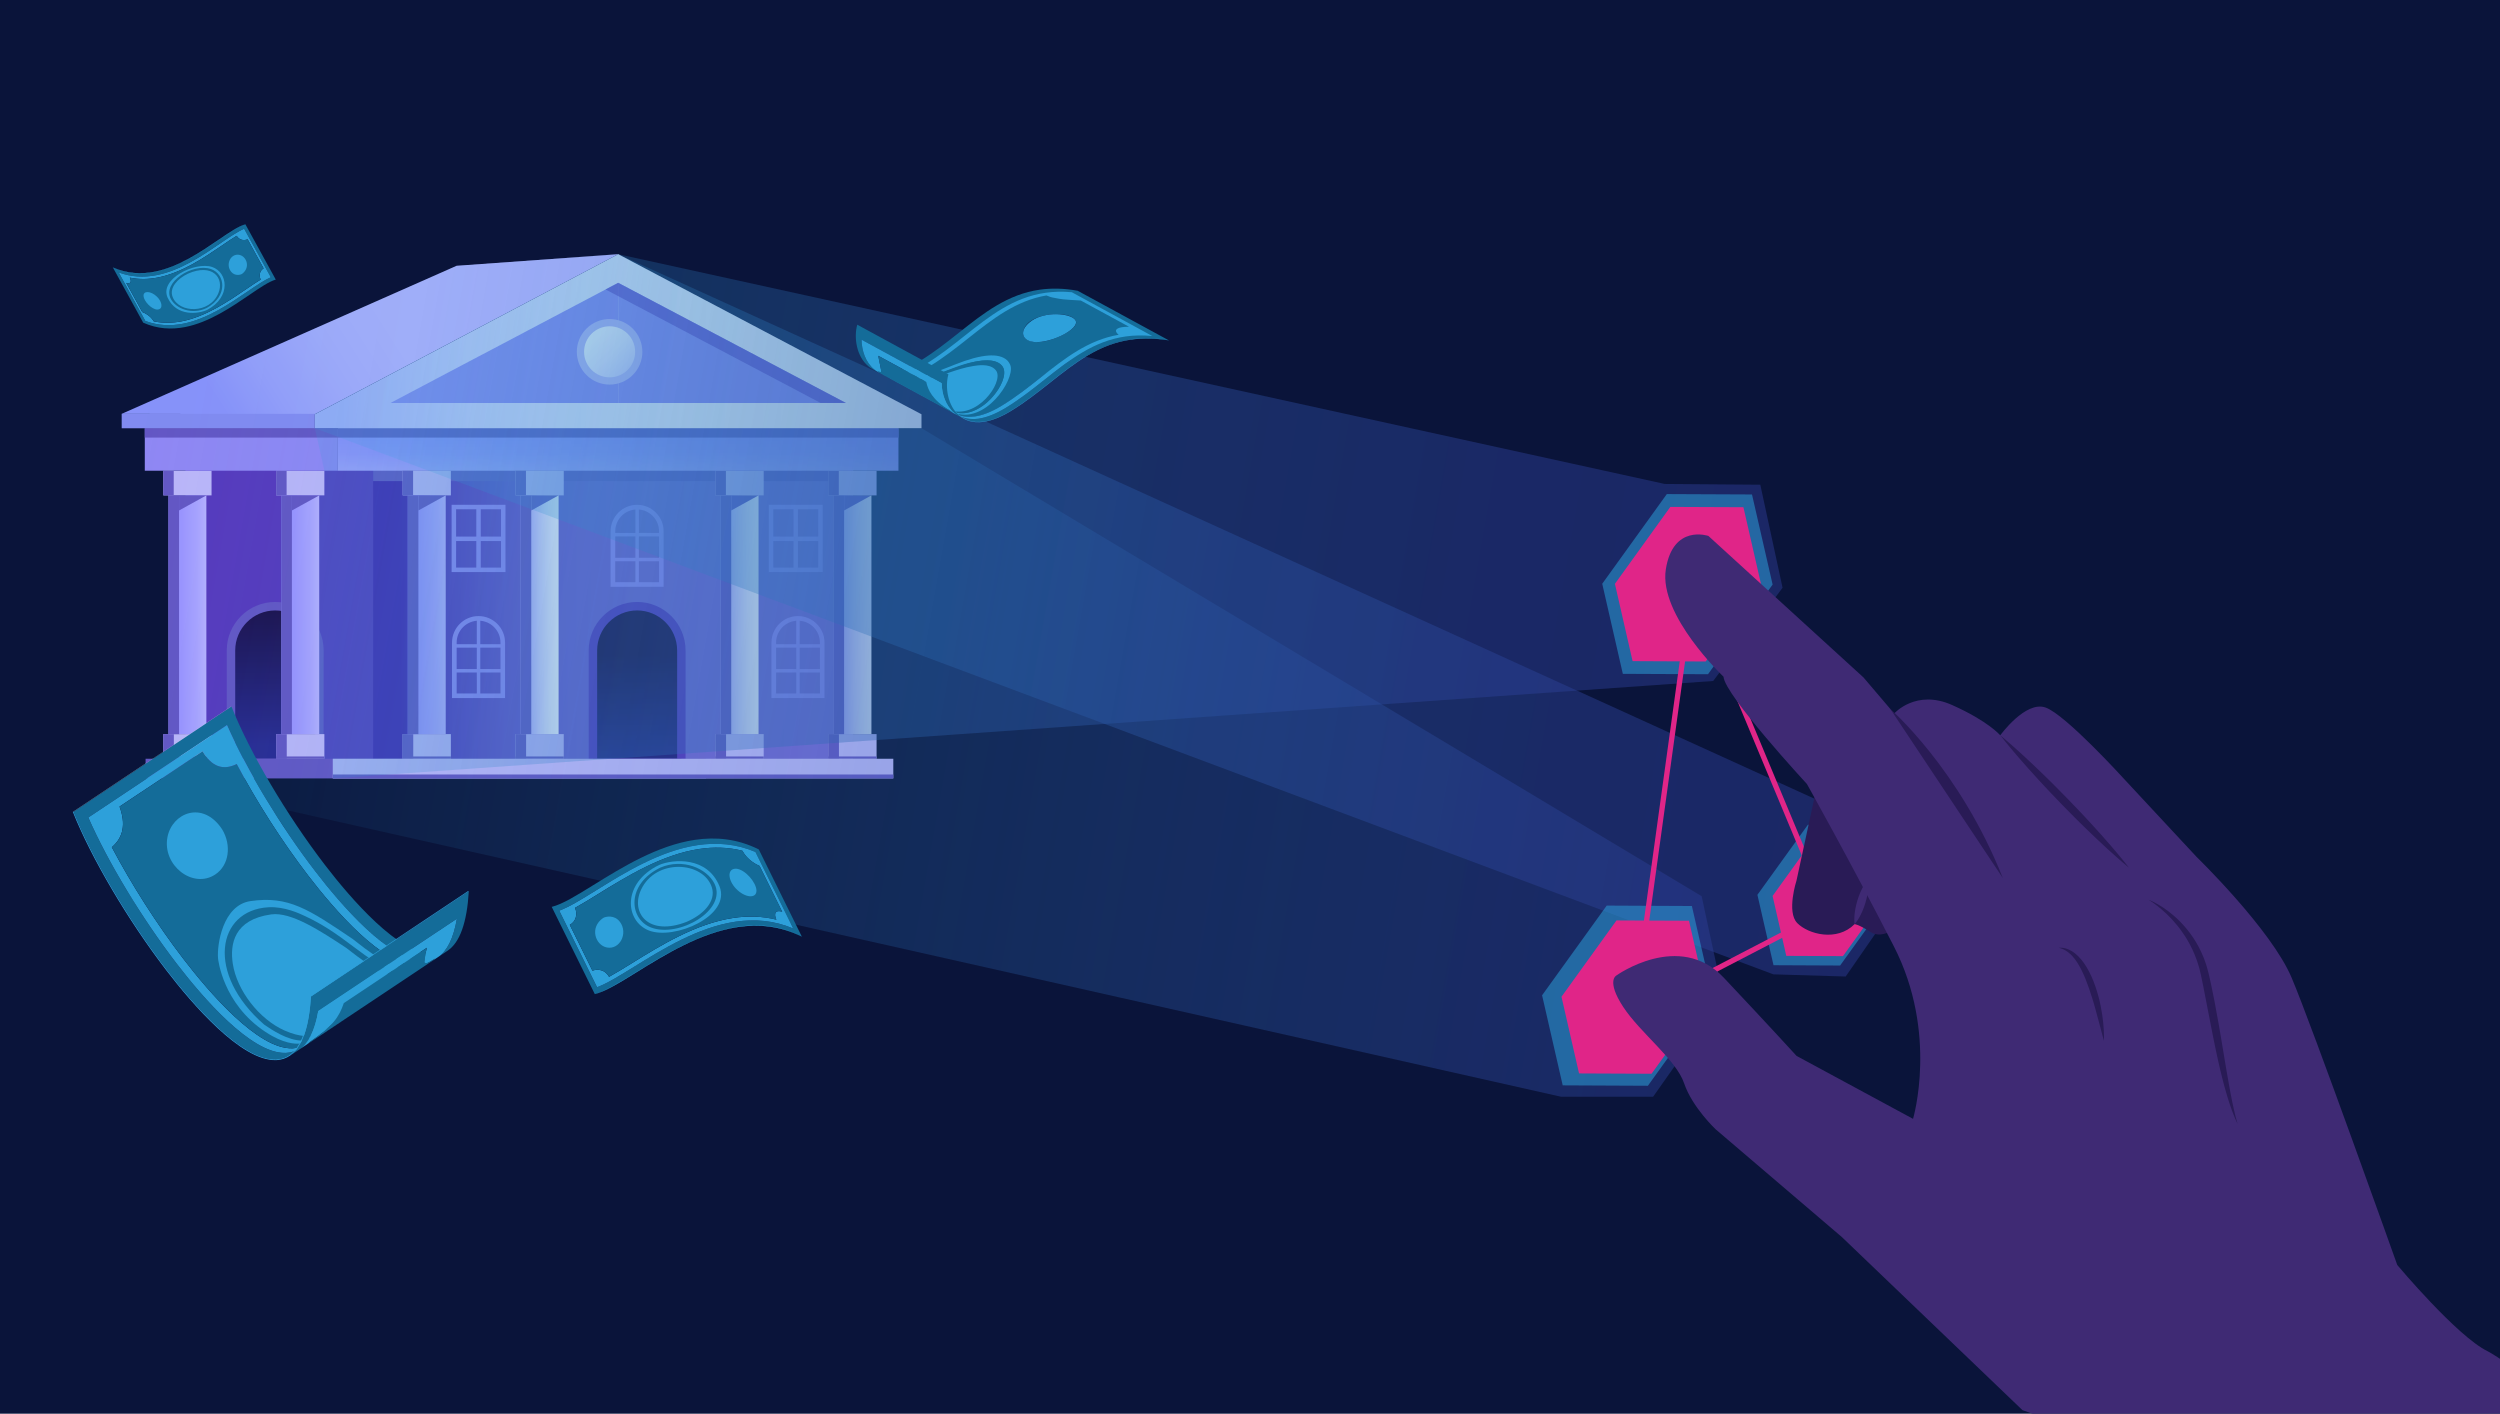 <?xml version="1.0" encoding="UTF-8"?>
<svg xmlns="http://www.w3.org/2000/svg" xmlns:xlink="http://www.w3.org/1999/xlink" viewBox="0 0 840 475">
  <defs>
    <style>
      .cls-1 {
        clip-path: url(#clippath);
      }

      .cls-2 {
        fill: none;
      }

      .cls-2, .cls-3, .cls-4, .cls-5, .cls-6, .cls-7, .cls-8, .cls-9, .cls-10, .cls-11, .cls-12, .cls-13, .cls-14, .cls-15, .cls-16, .cls-17, .cls-18, .cls-19, .cls-20, .cls-21, .cls-22, .cls-23, .cls-24, .cls-25, .cls-26, .cls-27, .cls-28, .cls-29, .cls-30, .cls-31 {
        stroke-width: 0px;
      }

      .cls-3 {
        fill: url(#linear-gradient);
      }

      .cls-4 {
        fill: url(#linear-gradient-14);
      }

      .cls-4, .cls-5, .cls-6 {
        opacity: .51;
      }

      .cls-5 {
        fill: url(#linear-gradient-16);
      }

      .cls-6 {
        fill: url(#linear-gradient-15);
      }

      .cls-7 {
        fill: url(#linear-gradient-11);
      }

      .cls-8 {
        fill: url(#linear-gradient-12);
      }

      .cls-9 {
        fill: url(#linear-gradient-13);
      }

      .cls-10 {
        fill: url(#linear-gradient-10);
      }

      .cls-32 {
        clip-path: url(#clippath-1);
      }

      .cls-11 {
        opacity: .6;
      }

      .cls-11, .cls-33 {
        mix-blend-mode: multiply;
      }

      .cls-11, .cls-22 {
        fill: #5739bd;
      }

      .cls-12 {
        fill: url(#linear-gradient-4);
      }

      .cls-13 {
        fill: url(#linear-gradient-2);
      }

      .cls-14 {
        fill: url(#linear-gradient-3);
      }

      .cls-15 {
        fill: url(#linear-gradient-8);
      }

      .cls-16 {
        fill: url(#linear-gradient-9);
      }

      .cls-17 {
        fill: url(#linear-gradient-7);
      }

      .cls-18 {
        fill: url(#linear-gradient-5);
      }

      .cls-19 {
        fill: url(#linear-gradient-6);
      }

      .cls-20 {
        opacity: .53;
      }

      .cls-20, .cls-24 {
        fill: #2da0da;
      }

      .cls-34 {
        isolation: isolate;
      }

      .cls-33 {
        opacity: .4;
      }

      .cls-21 {
        fill: #291b56;
      }

      .cls-23 {
        fill: #6456c4;
      }

      .cls-25 {
        fill: #0a143a;
      }

      .cls-26 {
        fill: #3f2a74;
      }

      .cls-27 {
        fill: #146c99;
      }

      .cls-28 {
        fill: #d1d3d4;
      }

      .cls-29 {
        fill: #e02588;
      }

      .cls-30 {
        fill: #bcb6f9;
      }

      .cls-31 {
        fill: #9087f4;
      }
    </style>
    <linearGradient id="linear-gradient" x1="-2433.57" y1="201.92" x2="-2433.57" y2="250.51" gradientTransform="translate(2526.04)" gradientUnits="userSpaceOnUse">
      <stop offset="0" stop-color="#1c0e47"></stop>
      <stop offset="1" stop-color="#292992"></stop>
    </linearGradient>
    <linearGradient id="linear-gradient-2" x1="8797.12" y1="207.09" x2="8940.88" y2="207.09" gradientTransform="translate(9074.94) rotate(-180) scale(1 -1)" gradientUnits="userSpaceOnUse">
      <stop offset="0" stop-color="#7568d4"></stop>
      <stop offset=".4" stop-color="#7365d2"></stop>
      <stop offset=".6" stop-color="#6d5ece"></stop>
      <stop offset=".75" stop-color="#6451c7"></stop>
      <stop offset=".88" stop-color="#573ebd"></stop>
      <stop offset=".99" stop-color="#4526b0"></stop>
      <stop offset="1" stop-color="#4424af"></stop>
    </linearGradient>
    <linearGradient id="linear-gradient-3" x1="-2242.79" y1="206.55" x2="-2230.05" y2="206.55" gradientTransform="translate(-1953.19 413.11) rotate(180)" gradientUnits="userSpaceOnUse">
      <stop offset="0" stop-color="#b6b0ff"></stop>
      <stop offset=".01" stop-color="#b7b1ff"></stop>
      <stop offset=".29" stop-color="#d6d2ff"></stop>
      <stop offset=".55" stop-color="#ece9ff"></stop>
      <stop offset=".79" stop-color="#faf8ff"></stop>
      <stop offset="1" stop-color="#fffdff"></stop>
    </linearGradient>
    <linearGradient id="linear-gradient-4" x1="-2281.99" y1="206.55" x2="-2269.25" y2="206.55" gradientTransform="translate(-2029.03 413.11) rotate(180)" xlink:href="#linear-gradient-3"></linearGradient>
    <linearGradient id="linear-gradient-5" x1="-2318.33" y1="162.53" x2="-2318.33" y2="147.55" gradientTransform="translate(2526.04)" gradientUnits="userSpaceOnUse">
      <stop offset="0" stop-color="#b6b0ff"></stop>
      <stop offset=".24" stop-color="#aaa3ff"></stop>
      <stop offset=".66" stop-color="#9c94ff"></stop>
      <stop offset="1" stop-color="#978fff"></stop>
    </linearGradient>
    <linearGradient id="linear-gradient-6" x1="-2348.54" y1="206.55" x2="-2335.8" y2="206.55" gradientTransform="translate(-2163.41 413.11) rotate(180)" xlink:href="#linear-gradient-3"></linearGradient>
    <linearGradient id="linear-gradient-7" x1="-2389.01" y1="206.55" x2="-2376.27" y2="206.55" gradientTransform="translate(-2239.25 413.11) rotate(180)" gradientUnits="userSpaceOnUse">
      <stop offset="0" stop-color="#978fff"></stop>
      <stop offset=".34" stop-color="#9c94ff"></stop>
      <stop offset=".76" stop-color="#aaa3ff"></stop>
      <stop offset="1" stop-color="#b6b0ff"></stop>
    </linearGradient>
    <linearGradient id="linear-gradient-8" x1="-2431.51" y1="206.55" x2="-2418.77" y2="206.55" gradientTransform="translate(-2324.25 413.11) rotate(180)" xlink:href="#linear-gradient-7"></linearGradient>
    <linearGradient id="linear-gradient-9" x1="-2469.44" y1="206.55" x2="-2456.7" y2="206.55" gradientTransform="translate(-2400.1 413.11) rotate(180)" xlink:href="#linear-gradient-7"></linearGradient>
    <linearGradient id="linear-gradient-10" x1="-2411.05" y1="114.65" x2="-2260.31" y2="114.65" gradientTransform="translate(2526.04)" xlink:href="#linear-gradient-3"></linearGradient>
    <linearGradient id="linear-gradient-11" x1="-2448.37" y1="141.72" x2="-2395.55" y2="108.32" gradientTransform="translate(2526.04)" gradientUnits="userSpaceOnUse">
      <stop offset="0" stop-color="#978fff"></stop>
      <stop offset=".27" stop-color="#a49dff"></stop>
      <stop offset=".66" stop-color="#b1abff"></stop>
      <stop offset="1" stop-color="#b6b0ff"></stop>
    </linearGradient>
    <linearGradient id="linear-gradient-12" x1="-2329.99" y1="108.79" x2="-2308.94" y2="131.38" gradientTransform="translate(2526.04)" gradientUnits="userSpaceOnUse">
      <stop offset="0" stop-color="#fffdff"></stop>
      <stop offset=".21" stop-color="#faf8ff"></stop>
      <stop offset=".45" stop-color="#ece9ff"></stop>
      <stop offset=".71" stop-color="#d6d2ff"></stop>
      <stop offset=".99" stop-color="#b7b1ff"></stop>
      <stop offset="1" stop-color="#b6b0ff"></stop>
    </linearGradient>
    <linearGradient id="linear-gradient-13" x1="-2311.96" y1="219.99" x2="-2311.96" y2="267.14" xlink:href="#linear-gradient"></linearGradient>
    <linearGradient id="linear-gradient-14" x1="72.53" y1="680.64" x2="568.32" y2="680.64" gradientTransform="translate(148.67 -519.69) rotate(10.03)" gradientUnits="userSpaceOnUse">
      <stop offset="0" stop-color="#2da0da" stop-opacity=".3"></stop>
      <stop offset=".04" stop-color="#2d99d5" stop-opacity=".35"></stop>
      <stop offset=".27" stop-color="#2c73ba" stop-opacity=".6"></stop>
      <stop offset=".54" stop-color="#2b53a2" stop-opacity=".82"></stop>
      <stop offset=".79" stop-color="#2b3f94" stop-opacity=".95"></stop>
      <stop offset="1" stop-color="#2b3990"></stop>
    </linearGradient>
    <linearGradient id="linear-gradient-15" x1="9.47" y1="717.27" x2="572.68" y2="717.27" gradientTransform="translate(148.67 -519.69) rotate(10.03)" gradientUnits="userSpaceOnUse">
      <stop offset="0" stop-color="#2da0da" stop-opacity=".1"></stop>
      <stop offset="0" stop-color="#2da0da" stop-opacity=".09"></stop>
      <stop offset="0" stop-color="#2da0da" stop-opacity=".02"></stop>
      <stop offset="0" stop-color="#2da0da" stop-opacity="0"></stop>
      <stop offset=".66" stop-color="#2b5ca9" stop-opacity=".66"></stop>
      <stop offset="1" stop-color="#2b3990"></stop>
    </linearGradient>
    <linearGradient id="linear-gradient-16" x1="8.54" y1="670.89" x2="626.79" y2="670.89" gradientTransform="translate(148.67 -519.69) rotate(10.03)" gradientUnits="userSpaceOnUse">
      <stop offset="0" stop-color="#2da0da" stop-opacity=".3"></stop>
      <stop offset=".15" stop-color="#2da0da" stop-opacity=".34"></stop>
      <stop offset=".36" stop-color="#2c77bc" stop-opacity=".6"></stop>
      <stop offset=".59" stop-color="#2b55a4" stop-opacity=".82"></stop>
      <stop offset=".81" stop-color="#2b4095" stop-opacity=".95"></stop>
      <stop offset="1" stop-color="#2b3990"></stop>
    </linearGradient>
    <clipPath id="clippath">
      <path class="cls-2" d="M150.38,319.45l-53.04,35.34c4.12-2.75,6.52-9.43,7.14-19.98l53.04-35.34c-.62,10.55-3.02,17.23-7.14,19.98Z"></path>
    </clipPath>
    <clipPath id="clippath-1">
      <path class="cls-2" d="M323.87,140.72c-10.24-5.57-20.49-11.14-30.73-16.72-.56-.3-1.05-.65-1.49-1.01-4.01-3.34-4.91-9.68-3.71-13.95l30.73,16.72c-1.19,4.27-.3,10.61,3.71,13.95.44.36.93.71,1.49,1.01Z"></path>
    </clipPath>
  </defs>
  <g class="cls-34">
    <g id="Illustration">
      <rect class="cls-25" x="-7.02" y="-2" width="852.4" height="482.79"></rect>
      <g>
        <rect class="cls-22" x="62.33" y="157.87" width="154.99" height="98.43"></rect>
        <path class="cls-3" d="M92.47,203.69h0c8.21,0,14.86,6.65,14.86,14.86v36.44h-29.72v-36.44c0-8.21,6.65-14.86,14.86-14.86Z"></path>
        <path class="cls-23" d="M108.74,254.98h-32.55v-36.44c0-8.97,7.3-16.28,16.28-16.28s16.27,7.3,16.27,16.28v36.44ZM79.02,254.9h26.89s0-36.35,0-36.35c0-7.41-6.03-13.44-13.44-13.44-7.41,0-13.44,6.03-13.44,13.44v36.35Z"></path>
        <rect class="cls-13" x="125.38" y="157.87" width="161.21" height="98.43"></rect>
        <g>
          <g>
            <path class="cls-31" d="M205.16,178.53c0-4.92,4-8.91,8.91-8.91s8.91,4,8.91,8.91v18.64h-17.83v-18.64ZM221.44,178.53c0-4.06-3.3-7.36-7.36-7.36s-7.36,3.3-7.36,7.36v17.09s14.73,0,14.73,0v-17.09Z"></path>
            <g>
              <rect class="cls-31" x="213.5" y="170.39" width="1.16" height="26.01"></rect>
              <rect class="cls-31" x="205.94" y="179.07" width="16.28" height="1.16"></rect>
              <rect class="cls-31" x="205.94" y="187.42" width="16.28" height="1.16"></rect>
            </g>
          </g>
          <g>
            <path class="cls-31" d="M258.32,169.61h18.1v22.61h-18.1v-22.61ZM274.92,171.12h-15.09s0,19.6,0,19.6h15.09s0-19.6,0-19.6Z"></path>
            <rect class="cls-31" x="266.62" y="170.62" width="1.5" height="20.85"></rect>
            <rect class="cls-31" x="259.07" y="180.29" width="16.59" height="1.5"></rect>
          </g>
          <g>
            <path class="cls-31" d="M151.74,169.61h18.1v22.61h-18.1v-22.61ZM168.34,171.12h-15.09s0,19.6,0,19.6h15.09s0-19.6,0-19.6Z"></path>
            <rect class="cls-31" x="160.04" y="170.62" width="1.5" height="20.85"></rect>
            <rect class="cls-31" x="152.5" y="180.29" width="16.59" height="1.5"></rect>
          </g>
          <g>
            <path class="cls-31" d="M259.21,215.91c0-4.92,4-8.91,8.91-8.91,4.92,0,8.91,4,8.91,8.91v18.64h-17.83v-18.64ZM275.49,215.91c0-4.06-3.3-7.36-7.36-7.36s-7.36,3.3-7.36,7.36v17.09s14.73,0,14.73,0v-17.09Z"></path>
            <g>
              <rect class="cls-31" x="267.54" y="207.77" width="1.16" height="26.01"></rect>
              <rect class="cls-31" x="259.98" y="216.45" width="16.28" height="1.16"></rect>
              <rect class="cls-31" x="259.98" y="224.8" width="16.28" height="1.16"></rect>
            </g>
          </g>
          <g>
            <path class="cls-31" d="M151.88,215.91c0-4.92,4-8.91,8.91-8.91,4.92,0,8.91,4,8.91,8.91v18.64h-17.83v-18.64ZM168.16,215.91c0-4.06-3.3-7.36-7.36-7.36s-7.36,3.3-7.36,7.36v17.09s14.73,0,14.73,0v-17.09Z"></path>
            <g>
              <rect class="cls-31" x="160.21" y="207.77" width="1.16" height="26.01"></rect>
              <rect class="cls-31" x="152.65" y="216.45" width="16.28" height="1.16"></rect>
              <rect class="cls-31" x="152.65" y="224.8" width="16.28" height="1.16"></rect>
            </g>
          </g>
        </g>
        <rect class="cls-23" x="125.38" y="157.87" width="161.27" height="3.78"></rect>
        <g>
          <rect class="cls-30" x="278.32" y="158.16" width="16.21" height="8.28" transform="translate(572.85 324.61) rotate(-180)"></rect>
          <rect class="cls-23" x="278.32" y="158.16" width="3.51" height="8.28"></rect>
          <rect class="cls-30" x="278.32" y="246.66" width="16.21" height="8.28" transform="translate(572.85 501.6) rotate(-180)"></rect>
          <rect class="cls-23" x="278.32" y="254.17" width="16.21" height=".78"></rect>
          <rect class="cls-23" x="278.32" y="246.66" width="3.56" height="8.28"></rect>
          <rect class="cls-14" x="280.05" y="166.45" width="12.74" height="80.21" transform="translate(572.85 413.11) rotate(-180)"></rect>
          <rect class="cls-23" x="280.05" y="166.45" width="3.56" height="80.21"></rect>
          <polygon class="cls-23" points="292.79 166.45 283.61 171.52 283.61 166.45 292.79 166.45"></polygon>
        </g>
        <g>
          <rect class="cls-30" x="240.4" y="158.16" width="16.21" height="8.28" transform="translate(497 324.61) rotate(-180)"></rect>
          <rect class="cls-23" x="240.4" y="158.16" width="3.51" height="8.28"></rect>
          <rect class="cls-30" x="240.4" y="246.66" width="16.21" height="8.28" transform="translate(497 501.6) rotate(-180)"></rect>
          <rect class="cls-23" x="240.4" y="254.17" width="16.21" height=".78"></rect>
          <rect class="cls-23" x="240.4" y="246.66" width="3.56" height="8.28"></rect>
          <rect class="cls-12" x="242.13" y="166.45" width="12.74" height="80.21" transform="translate(497 413.11) rotate(-180)"></rect>
          <rect class="cls-23" x="242.13" y="166.45" width="3.56" height="80.21"></rect>
          <polygon class="cls-23" points="254.87 166.45 245.69 171.52 245.69 166.45 254.87 166.45"></polygon>
        </g>
        <rect class="cls-18" x="113.55" y="143.88" width="188.33" height="14.28"></rect>
        <rect class="cls-23" x="113.55" y="143.88" width="188.33" height="3.15"></rect>
        <rect class="cls-23" x="48.92" y="254.94" width="188.33" height="6.61"></rect>
        <g>
          <rect class="cls-30" x="173.21" y="158.16" width="16.21" height="8.28" transform="translate(362.63 324.61) rotate(-180)"></rect>
          <rect class="cls-23" x="173.21" y="158.16" width="3.51" height="8.28"></rect>
          <rect class="cls-30" x="173.21" y="246.66" width="16.21" height="8.28" transform="translate(362.63 501.6) rotate(-180)"></rect>
          <rect class="cls-23" x="173.21" y="254.17" width="16.21" height=".78"></rect>
          <rect class="cls-23" x="173.21" y="246.66" width="3.56" height="8.28"></rect>
          <rect class="cls-19" x="174.94" y="166.45" width="12.74" height="80.21" transform="translate(362.63 413.11) rotate(-180)"></rect>
          <rect class="cls-23" x="174.94" y="166.45" width="3.56" height="80.21"></rect>
          <polygon class="cls-23" points="187.68 166.45 178.5 171.52 178.5 166.45 187.68 166.45"></polygon>
        </g>
        <g>
          <rect class="cls-30" x="135.29" y="158.16" width="16.21" height="8.28" transform="translate(286.78 324.61) rotate(-180)"></rect>
          <rect class="cls-23" x="135.29" y="158.16" width="3.51" height="8.28"></rect>
          <rect class="cls-30" x="135.29" y="246.66" width="16.21" height="8.28" transform="translate(286.78 501.6) rotate(-180)"></rect>
          <rect class="cls-23" x="135.29" y="254.17" width="16.21" height=".78"></rect>
          <rect class="cls-23" x="135.29" y="246.66" width="3.56" height="8.28"></rect>
          <rect class="cls-17" x="137.02" y="166.45" width="12.74" height="80.21" transform="translate(286.78 413.11) rotate(-180)"></rect>
          <rect class="cls-23" x="137.02" y="166.45" width="3.56" height="80.21"></rect>
          <polygon class="cls-23" points="149.76 166.45 140.58 171.52 140.58 166.45 149.76 166.45"></polygon>
        </g>
        <g>
          <rect class="cls-30" x="92.79" y="158.16" width="16.21" height="8.28" transform="translate(201.79 324.61) rotate(-180)"></rect>
          <rect class="cls-23" x="92.79" y="158.16" width="3.51" height="8.28"></rect>
          <rect class="cls-30" x="92.79" y="246.66" width="16.21" height="8.28" transform="translate(201.79 501.6) rotate(-180)"></rect>
          <rect class="cls-23" x="92.79" y="254.17" width="16.21" height=".78"></rect>
          <rect class="cls-23" x="92.79" y="246.66" width="3.56" height="8.28"></rect>
          <rect class="cls-15" x="94.52" y="166.45" width="12.74" height="80.21" transform="translate(201.79 413.11) rotate(-180)"></rect>
          <rect class="cls-23" x="94.52" y="166.45" width="3.56" height="80.21"></rect>
          <polygon class="cls-23" points="107.26 166.45 98.08 171.52 98.08 166.45 107.26 166.45"></polygon>
        </g>
        <g>
          <rect class="cls-30" x="54.86" y="158.16" width="16.21" height="8.28" transform="translate(125.94 324.61) rotate(-180)"></rect>
          <rect class="cls-23" x="54.86" y="158.16" width="3.51" height="8.28"></rect>
          <rect class="cls-30" x="54.86" y="246.66" width="16.21" height="8.28" transform="translate(125.94 501.6) rotate(-180)"></rect>
          <rect class="cls-23" x="54.86" y="254.17" width="16.21" height=".78"></rect>
          <rect class="cls-23" x="54.86" y="246.66" width="3.56" height="8.28"></rect>
          <rect class="cls-16" x="56.6" y="166.45" width="12.74" height="80.21" transform="translate(125.94 413.11) rotate(-180)"></rect>
          <rect class="cls-23" x="56.6" y="166.45" width="3.56" height="80.21"></rect>
          <polygon class="cls-23" points="69.34 166.45 60.16 171.52 60.16 166.45 69.34 166.45"></polygon>
        </g>
        <g>
          <g>
            <polygon class="cls-10" points="207.71 85.41 105.8 139.19 105.8 143.88 309.62 143.88 309.62 139.19 207.71 85.41"></polygon>
            <polygon class="cls-7" points="40.9 139.05 153.43 89.3 207.71 85.41 105.8 139.19 40.9 139.05"></polygon>
          </g>
          <g>
            <polygon class="cls-31" points="207.71 95.02 207.71 135.4 131.19 135.4 157.32 121.6 160.61 119.87 168.89 115.51 177.16 111.14 207.71 95.02"></polygon>
            <polygon class="cls-31" points="284.22 135.4 207.71 135.4 207.71 95.02 207.71 95.02 238.26 111.14 246.93 115.71 254.81 119.87 258.93 122.05 284.22 135.4"></polygon>
            <g class="cls-33">
              <rect class="cls-30" x="202.52" y="119.87" width="11.23" height="4.57" transform="translate(416.26 244.32) rotate(-180)"></rect>
            </g>
            <polygon class="cls-11" points="275.72 135.39 284.23 135.39 207.71 95.02 207.71 95.02 203.46 97.26 275.72 135.39"></polygon>
          </g>
          <g>
            <circle class="cls-30" cx="204.83" cy="118.21" r="11.01" transform="translate(-23.6 179.46) rotate(-45)"></circle>
            <path class="cls-8" d="M196.25,118.21c0,4.74,3.84,8.58,8.58,8.58s8.58-3.84,8.58-8.58c0-4.74-3.84-8.58-8.58-8.58s-8.58,3.84-8.58,8.58Z"></path>
          </g>
        </g>
        <rect class="cls-31" x="40.9" y="139.05" width="64.89" height="4.84"></rect>
        <rect class="cls-31" x="48.65" y="143.88" width="64.89" height="14.28"></rect>
        <rect class="cls-23" x="48.65" y="143.88" width="64.89" height="3.15"></rect>
        <g>
          <path class="cls-9" d="M214.08,203.69h0c8.21,0,14.86,6.65,14.86,14.86v36.44h-29.72v-36.44c0-8.21,6.65-14.86,14.86-14.86Z"></path>
          <path class="cls-22" d="M230.35,254.98h-32.55v-36.44c0-8.97,7.3-16.28,16.28-16.28s16.27,7.3,16.27,16.28v36.44ZM200.63,254.9h26.89s0-36.35,0-36.35c0-7.41-6.03-13.44-13.44-13.44-7.41,0-13.44,6.03-13.44,13.44v36.35Z"></path>
        </g>
        <rect class="cls-30" x="111.82" y="254.94" width="188.33" height="6.61"></rect>
        <rect class="cls-23" x="111.82" y="260.23" width="188.33" height="1.32"></rect>
      </g>
      <polygon class="cls-4" points="105.8 139.05 207.71 85.41 559.34 162.61 591.46 162.86 598.94 197.48 575.64 228.81 111.82 261.55 111.82 254.94 109 254.94 109 246.66 107.26 246.66 107.26 166.45 109 166.45 109 158.16 105.8 143.88 105.8 139.05"></polygon>
      <polygon class="cls-6" points="48.92 254.94 54.86 254.94 54.86 246.66 56.6 246.86 56.6 166.45 54.86 166.45 54.86 158.16 48.65 158.16 48.65 143.88 40.9 143.88 309.62 143.88 571.75 301.13 579.05 335.02 555.44 368.51 524.53 368.51 48.92 261.55 48.92 254.94"></polygon>
      <polygon class="cls-5" points="40.8 139.08 153.43 89.3 207.71 85.41 640.38 282.35 640.38 298.9 620.15 328.11 595.84 327.38 105.8 143.88 40.9 143.88 40.8 139.08"></polygon>
      <polygon class="cls-20" points="595.6 196.41 588.67 166.14 560.05 166.01 538.35 196.14 545.27 226.41 573.89 226.54 595.6 196.41"></polygon>
      <polygon class="cls-29" points="591.73 196.4 585.79 170.43 561.23 170.32 542.61 196.17 548.55 222.14 573.11 222.26 591.73 196.4"></polygon>
      <polygon class="cls-20" points="575.39 334.68 568.47 304.42 539.85 304.28 518.14 334.42 525.07 364.68 553.69 364.82 575.39 334.68"></polygon>
      <polygon class="cls-29" points="573.39 335.13 567.5 309.37 543.14 309.26 524.66 334.91 530.56 360.67 554.92 360.78 573.39 335.13"></polygon>
      <polygon class="cls-20" points="635.23 300.87 629.82 277.22 607.45 277.12 590.49 300.66 595.9 324.31 618.27 324.42 635.23 300.87"></polygon>
      <polygon class="cls-29" points="633.67 301.22 629.06 281.09 610.02 281 595.59 301.04 600.19 321.17 619.23 321.26 633.67 301.22"></polygon>
      <g>
        <polygon class="cls-28" points="24.48 272.81 77.52 237.47 77.76 237.4 24.72 272.73 24.48 272.81"></polygon>
        <path class="cls-27" d="M29.67,274.67l46.58-31.03c6.57,14.95,17.87,33.7,29.62,49.04,8.7,11.35,25.02,30.34,36.56,30.07.1,0,.2,0,.3-.01,1.58-.08,3-.55,4.26-1.38-15.53,10.34-31.05,20.69-46.58,31.03-1.26.84-2.67,1.3-4.26,1.38-.1,0-.2,0-.3.01-11.55.27-27.86-18.73-36.56-30.07-11.76-15.34-23.05-34.09-29.63-49.04h0ZM92.93,355.93c1.58-.08,3-.55,4.26-1.38,17.68-11.78,35.36-23.56,53.04-35.34-1.26.84-2.67,1.3-4.26,1.38-.1,0-.2,0-.3.01-11.55.27-27.86-18.73-36.56-30.07-12.86-16.77-25.16-37.63-31.34-53.13l-53.04,35.34c6.18,15.5,18.48,36.35,31.34,53.13,8.7,11.35,25.02,30.34,36.56,30.07.1,0,.2,0,.3-.01h0Z"></path>
        <path class="cls-24" d="M36.06,277.14l-2,1.33c.75,1.19,1.87.81,2.07-.08.07-.32.05-.68-.07-1.25h0ZM38.61,274.78c-.84-1.17-1.87-.52-2,.28-.03.16-.06.34.04,1.03l1.96-1.31h0ZM73.87,251.96l-2,1.33c.75,1.19,1.87.81,2.07-.08.07-.32.05-.68-.07-1.25h0ZM76.41,249.6c-.83-1.18-1.87-.52-2,.28-.03.16-.06.34.04,1.03l1.96-1.31h0ZM37.58,284.66c3.89-3.34,4.73-7.8,2.58-13.65l27.9-18.59c3,5.15,6.86,6.6,11.47,4.29,6.52,12.38,15.14,25.92,24.03,37.51,8.7,11.35,25.02,30.34,36.56,30.07.1,0,.2,0,.3-.01,1.58-.08,3-.55,4.26-1.38-13.99,9.32-27.97,18.63-41.96,27.95-1.26.84-2.67,1.3-4.26,1.38-.1,0-.2,0-.3.01-11.55.27-27.86-18.73-36.56-30.07-8.89-11.59-17.51-25.14-24.03-37.51h0ZM29.67,274.67c6.57,14.95,17.87,33.7,29.63,49.04,8.7,11.35,25.02,30.34,36.56,30.07.1,0,.2,0,.3-.01,1.58-.08,3-.55,4.26-1.38,15.53-10.34,31.05-20.69,46.58-31.03-1.26.84-2.68,1.3-4.26,1.38-.1,0-.2,0-.3.01-11.55.27-27.86-18.73-36.56-30.07-11.76-15.34-23.05-34.09-29.62-49.04l-46.58,31.03h0Z"></path>
        <path class="cls-27" d="M109.78,346.11c-2.95,1.73,26.59-20.35,28-20.26-.4.33-.78.64-3.09,2.23.86.38,1.09.49,1.89.2-8.59,5.73-17.19,11.45-25.78,17.17-.31.2-.71.47-1.03.65h0ZM37.58,284.66c6.52,12.38,15.14,25.92,24.03,37.51,8.7,11.35,25.02,30.34,36.56,30.07.1,0,.2,0,.3-.01,1.58-.08,3-.55,4.26-1.38,13.99-9.32,27.97-18.63,41.96-27.95-1.26.84-2.67,1.3-4.26,1.38-.1,0-.2,0-.3.01-11.55.27-27.86-18.73-36.56-30.07-8.89-11.59-17.51-25.14-24.03-37.51-4.62,2.3-8.48.86-11.47-4.29-8.37,5.58-19.53,13.01-27.9,18.59,2.15,5.85,1.31,10.32-2.58,13.65h0Z"></path>
        <path class="cls-24" d="M112.63,344.25l-11.06,5.39c-4.95,0-10.24-3.62-12.79-5.36-19.72-17.09-15.95-38.42,1.39-39.44,5.39-.32,10.49,2.1,12.41,3.01,5.47,2.59,9.43,5.11,16.98,10.82,8.76,6.64,12.22,7.9,16.64,8.24-.4.33-.74.61-3.17,2.29.19.23.6.72,1.55.43-7.25,4.83-14.5,9.66-21.75,14.49-.06.04-.14.09-.2.13h0ZM109.78,346.11q.51-.3,26.81-17.83l-.16.07q-.53.13-1.65-.07.07-.11,2.92-2.36c-3.99-.55-7.44-1.02-19.19-10.41-14.81-10.01-21.57-14.58-34.31-12.75-9.41,1.35-11.33,14.78-10.94,19.26.01.15,1.5,15.18,15.93,24.7,6.22,4.11,10.06,3.99,11.33,3.95l9.26-4.57h0Z"></path>
        <path class="cls-24" d="M105.66,334.28l-6.87,4.58c4.47,2.51,9.25.51,8.62-1.89-.16-.59-.48-1.2-1.75-2.68h0ZM113.54,326.7c-5.59-3.15-8.86-.75-8.17,1.81.09.34.27.98,1.44,2.67l6.73-4.48h0ZM117.28,341.14q.32-.2,12.2-8.11h-.02c-.66,0-.71-.01-1.54-.39,1.88-1.46,3.91-2.72,5.85-4.1-4.4-1.18-7.06-1.89-17.41-10.03-8.69-5.72-18.53-12.2-25.25-11.27-12.49,1.74-13.9,9.98-12.89,16.59,1.39,9,8.86,18.64,17.39,22.42,5.48,2.43,8.69,1.84,8.72,1.83l12.95-6.94h0Z"></path>
        <path class="cls-24" d="M74.58,278.57c-6.49-9.73-16.75-5.44-18.31,2.69-1.83,9.47,8.54,17.57,16.08,12.55,4.59-3.06,5.57-9.75,2.24-15.24h0Z"></path>
        <g class="cls-34">
          <g class="cls-1">
            <g>
              <path class="cls-27" d="M100.57,352.64c3.11-2.07,5.24-6.4,6.36-12.93l46.58-31.03c-1.12,6.54-3.25,10.86-6.36,12.93l-46.58,31.03h0ZM97.34,354.79l53.04-35.34c4.12-2.75,6.52-9.43,7.14-19.98l-53.04,35.34c-.62,10.55-3.02,17.23-7.14,19.98h0Z"></path>
              <path class="cls-24" d="M109.2,343.62l-2,1.33c-.3.94.11.8.31.7.55-.3,1.13-.98,1.7-2.03h0ZM112.19,341.22c.17-.69-.04-.95-.51-.66-.57.35-.92.99-1.45,1.96l1.96-1.31h0ZM147,318.44l-2,1.33c-.3.94.11.8.31.7.55-.3,1.12-.98,1.7-2.03h0ZM149.99,316.04c.17-.7-.03-.96-.51-.66-.57.35-.94,1.03-1.45,1.96l1.96-1.31h0ZM102.88,351.1c.48-.32.94-.7,1.38-1.13,7.69-5.31,9.75-8.4,11.25-12.93l27.9-18.59q-.92,3.88-.69,4.99c.66.28.77.32,3.49-1.42-.43.43-.89.8-1.38,1.13l-41.96,27.95h0ZM100.57,352.64l46.58-31.03c3.11-2.07,5.24-6.4,6.36-12.93l-46.58,31.03c-1.12,6.54-3.25,10.86-6.36,12.93h0Z"></path>
              <path class="cls-27" d="M102.88,351.1l41.96-27.95c.48-.32.94-.7,1.38-1.13-2.48,1.58-2.74,1.69-3.47,1.48q-.28-.83.67-5.05c-8.37,5.58-19.53,13.01-27.9,18.59-1.6,4.68-3.61,7.66-11.25,12.93-.44.43-.89.8-1.38,1.13h0Z"></path>
            </g>
          </g>
        </g>
        <polygon class="cls-24" points="104.22 334.75 157.26 299.41 157.52 299.47 104.48 334.81 104.22 334.75"></polygon>
        <path class="cls-24" d="M24.72,272.73c6.18,15.5,18.48,36.35,31.34,53.13,8.7,11.35,25.02,30.34,36.56,30.07.1,0,.2,0,.3-.01,6.69-.36,10.48-7.48,11.29-21.18l.26.06c-.82,13.83-4.69,21.03-11.5,21.4-.1,0-.2,0-.31.01-11.67.27-28.07-18.81-36.8-30.2-12.87-16.79-25.2-37.68-31.39-53.21l.24-.07Z"></path>
      </g>
      <g>
        <path class="cls-27" d="M82.03,76.86l8.97,16.32c-2.14.9-4.81,2.72-7.82,4.77-6.07,4.14-13.57,9.25-21.67,10.82-4.11.8-8.38.69-12.69-.93l-8.97-16.32c4.31,1.62,8.57,1.73,12.69.93,8.1-1.57,15.6-6.69,21.67-10.82,3.01-2.05,5.68-3.87,7.82-4.77h0ZM37.91,89.84l10.21,18.58c4.76,2.13,9.48,2.36,14.01,1.48,8.1-1.57,15.6-6.69,21.67-10.82,3.52-2.4,6.57-4.48,8.86-5.14l-10.21-18.58c-2.29.66-5.34,2.74-8.86,5.14-6.07,4.14-13.57,9.25-21.67,10.82-4.53.88-9.25.65-14.01-1.48h0Z"></path>
        <path class="cls-24" d="M81.51,78.88l-.39-.7c-.3.22-.22.66.13.71.03,0,.09.02.25-.01h0ZM41.99,93.39l-.39-.7c-.23-.04-.28.08-.14.29.14.21.39.34.52.41h0ZM82.18,79.79c.29-.24.12-.66-.2-.69-.04,0-.13,0-.18,0l.38.69h0ZM42.67,94.41c.28.03.19-.2.07-.35-.12-.15-.3-.25-.45-.34l.38.69h0ZM88.79,92.12l-.39-.7c-.3.22-.22.66.13.71.07.01.15,0,.25-.01h0ZM49.27,106.63l-.39-.7c-.23-.04-.28.08-.13.29.14.21.4.34.52.41h0ZM89.45,93.03c.29-.24.12-.66-.2-.69-.04,0-.14,0-.18,0l.38.69h0ZM49.95,107.65c.28.03.19-.2.07-.35-.12-.15-.3-.25-.45-.34l.38.69h0ZM79.51,79.24c.99,1.59,2.6,1.63,3.69,1.17l5.37,9.78c-1.25.7-1.68,2.31-.98,3.75-1.48.9-3.11,2.01-4.85,3.2-6.07,4.14-13.57,9.25-21.67,10.82-3.06.59-6.2.68-9.38.03-1.21-2.04-3.29-2.93-3.9-3.15l-5.37-9.78c1.41.41,1.92-.34,1.19-1.77,3.18.66,6.32.57,9.38-.03,8.1-1.57,15.6-6.69,21.67-10.82,1.74-1.19,3.37-2.3,4.85-3.2h0ZM48.83,107.84c4.31,1.62,8.57,1.73,12.69.93,8.1-1.57,15.6-6.69,21.67-10.82,3.01-2.05,5.68-3.87,7.82-4.77l-8.97-16.32c-2.14.9-4.81,2.72-7.82,4.77-6.07,4.14-13.57,9.25-21.67,10.82-4.11.8-8.38.69-12.69-.93l8.97,16.32h0Z"></path>
        <path class="cls-27" d="M51.69,107.98c3.18.66,6.32.57,9.38-.03,8.1-1.57,15.6-6.69,21.67-10.82,1.74-1.19,3.37-2.3,4.85-3.2-.69-1.43-.27-3.05.98-3.75l-5.37-9.78c-1.09.45-2.7.42-3.69-1.17-1.48.9-3.11,2.01-4.85,3.2-6.07,4.14-13.57,9.25-21.67,10.82-3.06.59-6.2.68-9.38.03.72,1.43.22,2.18-1.19,1.77l5.37,9.78c.61.22,2.69,1.11,3.9,3.15h0Z"></path>
        <path class="cls-24" d="M69.71,104.07c7.97-4.33,6.89-12.57,1.54-14.37-5.6-1.88-17.78,3.98-14.93,10.3,2.93,6.47,10.42,5.51,13.39,4.07h0Z"></path>
        <path class="cls-27" d="M63.07,91.99c8.25-3.69,12.44,1.38,10.3,6.53-2.91,7.01-13.24,6.78-15.37,1.25-1.2-3.1,1.68-6.14,5.07-7.78h0ZM69.4,103.51c7.3-3.96,6.33-11.49,1.43-13.13-6.12-2.05-16.49,4.5-13.4,10.14,1.8,3.28,7.15,5.31,11.97,2.98h0Z"></path>
        <path class="cls-24" d="M81.35,92.01c2.97-2.23,1.43-6.02-1.07-6.4-2.84-.43-4.56,3.29-2.62,5.69,1.25,1.55,3.17,1.06,3.69.71h0Z"></path>
        <path class="cls-24" d="M52.86,104.01c2.06-.05,1.68-2.6-.15-4.35-2.03-1.95-4.62-2.05-4.48-.18.13,1.73,2.64,4.46,4.63,4.54h0Z"></path>
        <path class="cls-24" d="M51.88,91.38c1.71-.33,3.47-.84,5.28-1.51,6.14-2.28,11.86-6.19,16.47-9.33,3.57-2.43,6.65-4.53,8.93-5.22-2.3.63-5.39,2.73-8.97,5.17-6.07,4.14-13.57,9.25-21.67,10.82-4.58.89-9.35.65-14.17-1.54,4.38,2.08,9.05,2.59,14.13,1.61Z"></path>
      </g>
      <g>
        <path class="cls-27" d="M200.6,331.71l-12.71-25.73c3.36-1.24,7.59-3.86,12.36-6.81,9.63-5.96,21.52-13.32,34.1-15.2,6.38-.95,12.94-.49,19.47,2.29l12.71,25.73c-6.52-2.78-13.08-3.24-19.47-2.29-12.58,1.88-24.47,9.24-34.1,15.2-4.78,2.96-9.01,5.58-12.36,6.81h0ZM269.42,314.71l-14.47-29.3c-7.18-3.6-14.44-4.27-21.48-3.22-12.58,1.88-24.47,9.24-34.1,15.2-5.58,3.45-10.41,6.45-13.99,7.32l14.47,29.3c3.57-.87,8.4-3.86,13.98-7.32,9.63-5.96,21.52-13.32,34.1-15.2,7.04-1.05,14.29-.38,21.48,3.22h0Z"></path>
        <path class="cls-24" d="M201.54,328.63l.55,1.11c.47-.31.38-.99-.16-1.1-.04,0-.14-.03-.39,0h0ZM263.37,308.97l.55,1.11c.34.08.44-.1.23-.44-.21-.33-.58-.55-.77-.66h0ZM200.58,327.18c-.47.35-.23,1.01.26,1.08.06,0,.2.01.27,0l-.54-1.08h0ZM262.39,307.35c-.43-.07-.31.29-.13.54.17.24.45.41.67.55l-.54-1.08h0ZM191.23,307.75l.55,1.11c.47-.31.38-.99-.16-1.1-.1-.02-.22-.02-.39,0h0ZM253.06,288.09l.55,1.11c.34.08.44-.1.23-.44-.21-.33-.59-.56-.77-.66h0ZM190.27,306.3c-.47.35-.23,1.01.26,1.08.07,0,.21,0,.27,0l-.54-1.08h0ZM252.08,286.47c-.42-.07-.31.29-.13.54.17.24.45.41.67.55l-.54-1.08h0ZM204.65,328.21c-1.41-2.51-3.9-2.68-5.6-2.06l-7.61-15.41c1.98-1,2.74-3.45,1.77-5.7,2.34-1.28,4.92-2.88,7.68-4.59,9.63-5.96,21.52-13.32,34.1-15.2,4.74-.71,9.59-.63,14.44.59,1.73,3.22,4.87,4.73,5.79,5.11l7.61,15.41c-2.15-.72-2.97.39-1.96,2.65-4.85-1.23-9.69-1.3-14.44-.59-12.58,1.88-24.47,9.24-34.1,15.2-2.77,1.71-5.35,3.31-7.68,4.59h0ZM253.83,286.26c-6.52-2.78-13.08-3.24-19.47-2.29-12.58,1.88-24.47,9.24-34.1,15.2-4.78,2.96-9.01,5.58-12.36,6.81l12.71,25.73c3.36-1.24,7.59-3.86,12.36-6.81,9.63-5.96,21.52-13.32,34.1-15.2,6.38-.95,12.94-.49,19.47,2.29l-12.71-25.73h0Z"></path>
        <path class="cls-27" d="M249.43,285.84c-4.85-1.23-9.69-1.3-14.44-.59-12.58,1.88-24.47,9.24-34.1,15.2-2.77,1.71-5.35,3.31-7.68,4.59.97,2.26.21,4.71-1.77,5.7l7.61,15.41c1.7-.62,4.19-.46,5.6,2.06,2.34-1.28,4.92-2.88,7.68-4.59,9.63-5.96,21.52-13.32,34.1-15.2,4.74-.71,9.59-.63,14.44.59-1.01-2.26-.19-3.37,1.96-2.65l-7.61-15.41c-.92-.38-4.06-1.89-5.79-5.11h0Z"></path>
        <path class="cls-24" d="M221.42,290.65c-12.56,6.13-11.46,18.89-3.34,22.02,8.5,3.27,27.65-4.92,23.68-14.84-4.07-10.17-15.67-9.19-20.34-7.18h0Z"></path>
        <path class="cls-27" d="M230.82,309.69c-12.95,5.12-19.07-2.97-15.42-10.76,4.96-10.59,20.84-9.55,23.75-.88,1.63,4.86-3.01,9.34-8.33,11.63h0ZM221.85,291.53c-11.5,5.6-10.52,17.26-3.1,20.11,9.28,3.57,25.7-5.82,21.32-14.71-2.54-5.17-10.66-8.66-18.23-5.4h0Z"></path>
        <path class="cls-24" d="M202.68,308.42c-4.72,3.23-2.62,9.17,1.21,9.93,4.35.86,7.24-4.76,4.42-8.58-1.83-2.48-4.81-1.84-5.63-1.34h0Z"></path>
        <path class="cls-24" d="M247.35,291.88c-3.18-.06-2.76,3.89-.06,6.71,2.99,3.13,6.98,3.47,6.88.59-.09-2.67-3.77-7.05-6.82-7.3h0Z"></path>
        <path class="cls-24" d="M248,311.39c-2.66.4-5.4,1.05-8.23,1.97-9.6,3.1-18.69,8.72-25.99,13.24-5.66,3.5-10.55,6.53-14.1,7.44,3.59-.81,8.49-3.84,14.16-7.36,9.63-5.96,21.52-13.32,34.1-15.2,7.11-1.06,14.45-.36,21.71,3.34-6.6-3.5-13.76-4.61-21.65-3.43Z"></path>
      </g>
      <g>
        <path class="cls-27" d="M362.17,97.71c-4.71-.87-8.91-.92-12.76-.38-10.87,1.53-18.89,7.87-27.24,14.48-4.14,3.28-8.42,6.66-13.16,9.54-3.61,2.19-6.61,3.26-9.09,3.61-2.81.4-4.96-.13-6.56-1.01,10.2,5.55,20.39,11.09,30.59,16.64,1.61.87,3.75,1.4,6.56,1.01,2.48-.35,5.48-1.42,9.09-3.61,4.74-2.87,9.02-6.26,13.16-9.54,8.35-6.61,16.37-12.95,27.24-14.48l-1.71-.93c-10.87,1.53-18.89,7.87-27.24,14.48-4.14,3.28-8.42,6.66-13.16,9.54-3.61,2.19-6.61,3.26-9.09,3.61-2.81.4-4.96-.13-6.56-1.01-4.49-2.44-8.98-4.89-13.48-7.33,3.59,1.95-3.59-1.95-10.76-5.85,0,0,0,0,0,0-.9-.49-1.81-.98-2.71-1.48,1.61.87,2.94,1.6,1.34.73.46.25.92.5,1.38.75.96.5,3.52,1.81,9.23.61,7.19-1.51,13.35,11.67,12.3,11.11.46.25.92.5,1.37.75,1.61.87,3.75,1.4,6.56,1.01,2.48-.35,5.48-1.42,9.09-3.61,4.74-2.87,9.02-6.26,13.16-9.54,8.07-6.39,28.58-13.75,28.58-13.75l1.74.95c3.85-.54,8.06-.48,12.76.39l-30.63-16.66ZM357.27,112.46c-8.81,4.44-14.49,2.27-13.38-1.44,1.85-6.22,15.22-6.81,17.44-3.47,1.23,1.85-2.43,4.05-4.06,4.91Z"></path>
        <path class="cls-24" d="M336.33,122.53c4.25,3.95-4.83,15.85-12.45,16.33-.36.02-1.33.05-2.49-.15-1-.23-1.71-.45-2.81-1.03-6.56-3.57-13.11-7.13-19.67-10.7,1.64.84,3.99,1.58,8.94.67,6.1-1.13,11.72-3.8,17.62-5.59,3.77-1.14,8.6-1.62,10.85.48h0ZM338.37,121.04c-2.76-2.55-8.6-2.09-17.35,1.39-8.2,3.26-16.68,6.62-22.32,4.37-.19-.08-.43-.2-.61-.29l21.44,11.66c.46.24.52.27.88.43,10.51,4.23,20.48-10.86,19.15-15.65-.18-.65-.69-1.45-1.17-1.91h0Z"></path>
        <path class="cls-27" d="M334.24,124.02c3.81,3.58-4.55,14.03-11.47,14.33-1.04.04-1.9-.1-2.31-.16-1.26-.28-1.88-.55-2.81-1.03-5.93-3.23-11.86-6.45-17.79-9.68,1.13.58,3.78,1.94,10.78.3,5.74-1.35,11.11-3.96,16.97-4.89,2.95-.47,5.36-.06,6.63,1.13h0ZM336.33,122.53c-2.25-2.1-6.29-1.42-8.46-1.06-5.32.89-10.11,3.4-15.2,5-3.84,1.21-9.2,2.35-12.93.89-.39-.16-.46-.19-.81-.38,6.56,3.57,13.11,7.13,19.67,10.7.43.23.54.28,1,.48,10.16,3.93,19.97-10.43,17.42-14.76-.17-.29-.44-.64-.69-.87h0Z"></path>
        <path class="cls-24" d="M313,133.8l3.97,2.16c1.67.11,3.15-.35,2.48-1.05-.21-.22-.69-.52-1.8-.71-1.54-.26-3.11-.15-4.66-.39h0ZM309.84,132.62l-3.89-2.12-.16-.04c-.69-.18-1.05-.34-1.23-.43.8.43,1.86,1.01,2.66,1.45l.04.02c.95.51,1.65.81,2.58,1.12h0ZM334.24,124.02c-1.99-1.87-5.73-1.27-7.14-1.05-5.69.9-10.88,3.5-16.44,4.81-6.31,1.49-8.99.46-9.87.12-.4-.16-.5-.2-.93-.42,5.93,3.23,11.86,6.45,17.79,9.68.51.27.64.33,1.14.54,9.45,3.5,18.3-9.08,16.04-12.95-.14-.24-.38-.54-.59-.73h0Z"></path>
        <path class="cls-24" d="M347.57,107.19c-4.96,2.86-4.8,6.6-1.19,7.54,5.36,1.4,16.95-4.17,14.94-7.18-1.38-2.07-8.69-3.03-13.75-.36h0Z"></path>
        <path class="cls-24" d="M380,113.97c3.85-.54,8.06-.48,12.76.39-4.73-.72-8.92-.78-12.76-.24-10.85,1.52-18.84,7.85-27.18,14.45-4.14,3.28-8.43,6.67-13.18,9.55-3.63,2.2-6.65,3.28-9.15,3.63-3.82.54-6.42-.62-8.12-2.03-4.01-3.34-4.91-9.68-3.71-13.95-1.05,4.25-.17,10.52,3.8,13.83,1.68,1.4,4.25,2.54,8.03,2.01,2.48-.35,5.48-1.42,9.09-3.61,4.74-2.87,9.02-6.26,13.16-9.54,8.35-6.61,16.37-12.95,27.24-14.48Z"></path>
        <path class="cls-24" d="M355.29,98.67c.06-.06.29-.19.97-.23l-.32-.17c.14,0,.29,0,.43,0l.32.17c.41,0,1.23.02,2.16.23-.6.26-1.19-.03-1.79-.03l1.2.65c3.44.24,3.09.87,3.08.87-.13.1-.5.16-1.13.19l.34.19c-.14,0-.29,0-.43,0l-.34-.19c-1.36.03-2.02-.09-2.34-.15.09-.06.2-.19.31-.19.56-.01,1.1.14,1.66.14l-1.23-.67c-3.5-.16-2.91-.82-2.9-.82Z"></path>
        <path class="cls-24" d="M360.12,98.19c-3.15-.3-6.04-.2-8.78.18-10.87,1.53-18.89,7.87-27.24,14.48-4.14,3.28-8.42,6.66-13.16,9.54-3.61,2.19-6.61,3.26-9.09,3.61-2.81.4-4.96-.13-6.56-1.01,4.49,2.44,8.98,4.89,13.48,7.33-4.05-2.2-8.09-4.4-12.14-6.6,1.61.87,3.75,1.4,6.56,1.01,2.48-.35,5.48-1.42,9.09-3.61,4.74-2.87,9.02-6.26,13.16-9.54,8.07-6.39,15.83-12.52,26.15-14.31,1.18.49,1.47.61,3.03.88,1.94.41,2.63.49,8.54.83l16.19,8.81c-4.06,0-4.42,1-4.38,1.43h0s.03.62.9,1.26c-10.32,1.79-18.08,7.92-26.15,14.31-4.14,3.28-8.42,6.66-13.16,9.54-3.61,2.19-6.61,3.26-9.09,3.61-2.81.39-4.95-.13-6.56-1.01.45.24.89.48,1.34.73,1.61.87,3.75,1.4,6.56,1.01,2.48-.35,5.48-1.42,9.09-3.61,4.74-2.87,9.02-6.26,13.16-9.54,8.35-6.61,16.37-12.95,27.24-14.48h0c2.74-.38,5.7-.44,8.86-.14l-27.02-14.7Z"></path>
        <path class="cls-24" d="M382.15,112.28l.34.19c-.14,0-.29,0-.43,0l-.34-.19c-1.36.03-2.02-.09-2.34-.15.09-.06.2-.19.31-.19.56-.01,1.1.15,1.66.14l-1.23-.67c-3.48-.15-2.91-.82-2.9-.82.06-.06.28-.19.97-.23l-.32-.17c.14,0,.29,0,.43,0l.32.17c.41,0,1.23.02,2.16.23-.6.26-1.19-.03-1.79-.03l1.2.65c3.44.24,3.09.87,3.08.87-.16.13-.71.17-1.13.19Z"></path>
        <path class="cls-24" d="M378.09,110.86c.28.23.93.28,1.62.33l-1.14-.62c-.7.06-.54.24-.48.29Z"></path>
        <path class="cls-24" d="M360.45,99.9c-.22-.19-.81-.31-1.77-.38l1.16.63c.62-.03.72-.15.61-.25Z"></path>
        <path class="cls-24" d="M356.15,98.93c.28.23.93.28,1.62.33l-1.14-.62c-.7.06-.54.24-.48.29Z"></path>
        <path class="cls-24" d="M320.89,138.92s0,0,0,0c-4.05-2.2-8.09-4.4-12.14-6.6,4.05,2.2,8.09,4.4,12.14,6.6Z"></path>
        <g class="cls-34">
          <g class="cls-32">
            <g>
              <path class="cls-27" d="M316.4,128.77c.05,3.62,1.32,7.56,4.2,9.96.44.36.93.71,1.49,1.01-8.97-4.88-17.95-9.76-26.92-14.64-.56-.3-1.05-.65-1.49-1.01-2.88-2.4-4.15-6.34-4.2-9.96l26.92,14.64h0ZM318.67,125.76l-30.63-16.66c-1.19,4.27-.3,10.6,3.71,13.94.44.36.93.71,1.49,1.01,10.21,5.55,20.42,11.11,30.63,16.66-.56-.3-1.05-.65-1.49-1.01-4.01-3.34-4.9-9.67-3.71-13.94h0Z"></path>
              <path class="cls-24" d="M314.75,131.91l1.16.63c-.52-1.46-1.03-1.69-1.16-1.41-.08.18-.04.51,0,.78h0ZM313.29,131.49c.46,1.08,1.09,1.55,1.19,1.3.04-.1.01-.26-.06-.69l-1.13-.62h0ZM292.9,120.02l1.16.63c-.52-1.46-1.03-1.69-1.16-1.41-.08.18-.04.53,0,.78h0ZM291.44,119.6c.46,1.08,1.09,1.55,1.19,1.3.04-.1.01-.26-.06-.69l-1.13-.62h0ZM316.06,132.99l-1.22-.66c.25,1.06.36,1.64-.28,1.24-.49-.31-1.24-1.22-1.65-2.29l-.32-.17c-.05-.15-.1-.3-.15-.46l.32.17c-.1-.35-.32-1.21-.06-1.67.12.24.29.56.41.8-.05.09-.2.35.02,1.07l1.2.65c-.31-1.98.39-1.61.61-1.45.44.32.89,1.16,1.33,2.5l.34.19c.05.15.1.31.15.46l-.34-.19c.46,1.34.45,1.52.41,1.72-.18-.23-.42-.55-.6-.78.13-.27-.17-1.14-.18-1.14h0ZM311.22,128.31c.7,2.96,2.14,6.17,7.86,9.55.06.05.12.1.18.15.44.36.93.71,1.49,1.01-8.08-4.4-16.17-8.79-24.25-13.19-.56-.3-1.05-.65-1.49-1.01-.06-.05-.12-.1-.18-.15.32.15.75.34,1.1.41.16-.19.23-.28.03-1.15l-.87-4.39,16.13,8.77h0ZM316.4,128.77l-26.92-14.64c.05,3.62,1.32,7.56,4.2,9.96.44.36.93.71,1.49,1.01,8.97,4.88,17.95,9.76,26.92,14.64-.56-.3-1.05-.65-1.49-1.01-2.88-2.4-4.15-6.34-4.2-9.96h0Z"></path>
              <path class="cls-27" d="M311.22,128.31l-16.13-8.77c.07.45.16,1.04.26,1.48.83,3.51.72,3.75.59,4.04-.35-.05-.79-.24-1.11-.39.06.05.12.1.18.15.44.36.93.71,1.49,1.01,8.08,4.4,16.17,8.79,24.25,13.19-.56-.3-1.05-.65-1.49-1.01-.06-.05-.12-.1-.18-.15-5.89-3.48-7.3-6.93-7.86-9.55h0Z"></path>
            </g>
          </g>
        </g>
      </g>
      <rect class="cls-29" x="486.85" y="267.75" width="144.07" height="1.78" transform="translate(216.24 785.47) rotate(-82.13)"></rect>
      <rect class="cls-29" x="544.98" y="322.53" width="71.93" height="1.78" transform="translate(-83.68 304.18) rotate(-27.45)"></rect>
      <rect class="cls-29" x="589.01" y="193.05" width="1.78" height="109.9" transform="translate(-50.01 246.15) rotate(-22.64)"></rect>
      <g>
        <path class="cls-21" d="M610.54,263.9l-6.91,31.95s-3.44,10.58.26,14.32c3.7,3.74,13.32,6.31,19.25.34,0,0,1.19-.02,5.38,2.66,4.18,2.68,9.61-2.1,9.61-2.1l-24.62-51.17-2.96,4Z"></path>
        <path class="cls-26" d="M627.73,295.37s.05.27.07.73c.03.46.04,1.11-.01,1.87-.05.76-.15,1.63-.32,2.55-.17.92-.41,1.88-.69,2.83-.29.95-.62,1.88-.99,2.74-.18.43-.38.84-.57,1.22-.19.39-.39.74-.58,1.08-.19.33-.38.63-.55.89-.18.26-.34.49-.48.67-.28.37-.47.57-.47.57,0,0-.05-.27-.07-.73-.01-.23-.02-.51-.02-.82,0-.31.01-.67.03-1.05.03-.38.06-.79.11-1.22.05-.43.12-.88.21-1.33.17-.92.41-1.88.69-2.83.29-.95.63-1.88,1-2.73.37-.86.77-1.64,1.15-2.3.38-.66.75-1.19,1.03-1.56.28-.37.47-.57.47-.57Z"></path>
        <path class="cls-26" d="M543.08,327.78s21.12-15.17,36.11.72c14.98,15.89,24.45,26.28,24.45,26.28l39.14,21.15s8.57-28.72-6.47-58.02c-15.04-29.3-29.19-54.49-29.19-54.49,0,0-27.64-29.9-28.02-36.05,0,0-21.77-20.64-19.39-36.02,2.38-15.38,14.31-11.28,14.31-11.28l52.11,47.55,10.32,12.12s7.29-8.31,19.51-2.83c12.22,5.47,16.12,10.16,16.12,10.16,0,0,8.46-11.7,15.21-9.35,6.75,2.36,26.34,23.95,26.34,23.95l24.45,26.28s24.96,24.25,31.87,40.48,35.53,96.61,35.53,96.61c0,0,20.11,23.98,30.3,28.94,10.19,4.96,149.11,106.55,149.11,106.55l-157.34,34.26s-95.92-95.47-114.48-105.79c-18.56-10.32-33.52-15.19-33.52-15.19l-60.66-58.14-42.45-36.24s-7.85-7.39-10.57-15.42-14.73-16.91-20.49-25.71c-5.76-8.8-2.3-10.52-2.3-10.52Z"></path>
        <path class="cls-21" d="M672.96,295.05l-37.81-56.83s23.32,20.22,37.81,56.83Z"></path>
        <path class="cls-21" d="M672.09,247.07s.19.15.54.44c.35.29.87.72,1.51,1.28,1.29,1.11,3.12,2.71,5.27,4.68,2.15,1.97,4.62,4.29,7.23,6.83.65.63,1.31,1.28,1.98,1.94.67.66,1.34,1.32,2.01,2,1.35,1.35,2.71,2.73,4.06,4.12,1.35,1.39,2.7,2.79,4,4.17.33.35.66.69.98,1.03.32.35.64.69.96,1.03.64.68,1.27,1.36,1.88,2.03,1.23,1.34,2.41,2.64,3.52,3.88,1.11,1.24,2.15,2.43,3.1,3.53,1.91,2.2,3.46,4.07,4.53,5.4.54.66.95,1.19,1.23,1.55.28.36.43.55.43.55,0,0-.19-.15-.54-.44-.35-.29-.87-.72-1.51-1.27-1.29-1.11-3.12-2.71-5.27-4.68-1.07-.98-2.23-2.06-3.44-3.2-1.21-1.15-2.48-2.36-3.78-3.63-.65-.63-1.31-1.28-1.98-1.94-.33-.33-.67-.66-1-.99-.33-.33-.67-.67-1.01-1.01-1.35-1.35-2.71-2.73-4.06-4.12-1.35-1.39-2.69-2.79-4-4.18-.66-.69-1.31-1.38-1.94-2.07-.64-.68-1.27-1.36-1.88-2.03-2.46-2.67-4.72-5.21-6.62-7.41-1.91-2.2-3.46-4.07-4.53-5.4-.54-.66-.95-1.19-1.23-1.55-.28-.36-.43-.55-.43-.55Z"></path>
        <path class="cls-21" d="M721.92,302.31s.31.11.87.37c.56.26,1.38.65,2.38,1.24,1,.59,2.19,1.35,3.48,2.33,1.29.98,2.68,2.19,4.08,3.63,1.4,1.44,2.79,3.13,4.09,5.05.34.47.63.98.95,1.49.31.51.6,1.04.9,1.57.57,1.08,1.11,2.2,1.59,3.38.12.29.24.59.36.89.11.3.22.6.33.91.1.31.22.61.31.92.09.31.19.62.28.93.38,1.25.68,2.56.95,3.8.14.63.28,1.26.42,1.9.13.64.27,1.28.4,1.92.27,1.29.52,2.58.78,3.87.49,2.58.97,5.17,1.41,7.71.23,1.27.44,2.53.65,3.78.21,1.25.41,2.48.62,3.69.4,2.42.79,4.76,1.16,6.98.37,2.22.73,4.31,1.09,6.24.18.96.35,1.89.52,2.77.17.88.34,1.71.49,2.49.17.78.33,1.5.47,2.18.04.17.07.33.11.5.04.16.08.32.11.47.07.31.15.6.21.88.07.28.13.54.19.79.03.12.06.25.09.36.03.12.06.23.09.33.12.43.22.8.3,1.09.16.6.24.91.24.91,0,0-.14-.3-.39-.86-.25-.57-.64-1.39-1.04-2.47-.1-.27-.21-.55-.33-.85-.06-.15-.12-.3-.18-.46-.06-.16-.11-.32-.17-.48-.23-.66-.47-1.37-.73-2.13-.24-.77-.49-1.58-.76-2.45-.26-.86-.51-1.78-.78-2.73-.27-.95-.51-1.95-.78-2.98-.27-1.03-.51-2.1-.78-3.2-.26-1.1-.51-2.23-.77-3.39-.26-1.16-.5-2.34-.76-3.55-.25-1.2-.5-2.43-.75-3.67-.12-.62-.25-1.24-.37-1.87-.12-.63-.24-1.26-.37-1.89-.49-2.53-.99-5.1-1.49-7.67-.24-1.29-.49-2.57-.75-3.84-.12-.64-.25-1.27-.37-1.91-.13-.64-.26-1.27-.39-1.9-.26-1.28-.5-2.48-.82-3.67-.08-.3-.16-.59-.24-.88-.08-.29-.18-.58-.27-.87-.09-.29-.18-.58-.27-.86-.1-.28-.2-.56-.3-.84-.4-1.12-.87-2.19-1.34-3.24-.25-.51-.5-1.03-.76-1.52-.27-.49-.52-.99-.81-1.46-.14-.24-.28-.47-.41-.7-.14-.23-.29-.46-.43-.68-.28-.45-.59-.88-.88-1.31-.29-.43-.6-.83-.89-1.24-.31-.39-.61-.79-.91-1.16-1.22-1.49-2.44-2.79-3.59-3.88-1.15-1.08-2.2-1.98-3.1-2.68-.9-.7-1.64-1.22-2.15-1.56-.51-.34-.8-.51-.8-.51Z"></path>
        <path class="cls-21" d="M706.91,349.68s-.15-.56-.42-1.54c-.26-.97-.62-2.36-1.06-4.03-.44-1.66-.95-3.59-1.53-5.64-.15-.51-.3-1.03-.45-1.56-.16-.52-.32-1.05-.48-1.59-.33-1.06-.67-2.14-1.05-3.2-.36-1.06-.76-2.12-1.17-3.14-.11-.25-.21-.51-.32-.76-.11-.25-.21-.5-.32-.74-.22-.49-.45-.97-.67-1.44-.92-1.86-1.96-3.5-3.06-4.71-.55-.61-1.11-1.11-1.65-1.51-.54-.39-1.06-.67-1.51-.88-.45-.19-.82-.32-1.08-.39-.26-.07-.4-.11-.4-.11,0,0,.15,0,.42-.02.14,0,.31,0,.51.01.2,0,.43.04.69.08.51.09,1.13.26,1.81.56.67.3,1.39.74,2.1,1.31.71.57,1.4,1.27,2.06,2.06.66.8,1.28,1.69,1.84,2.64.29.48.56.97.82,1.48.27.51.51,1.03.75,1.56.48,1.06.9,2.15,1.29,3.26.38,1.11.72,2.22,1.02,3.33.07.28.14.55.22.83.07.28.13.55.2.82.13.55.25,1.09.35,1.62.43,2.13.72,4.14.88,5.87.17,1.73.23,3.18.24,4.19,0,.51,0,.91,0,1.18,0,.27-.02.42-.02.42Z"></path>
      </g>
    </g>
  </g>
</svg>
